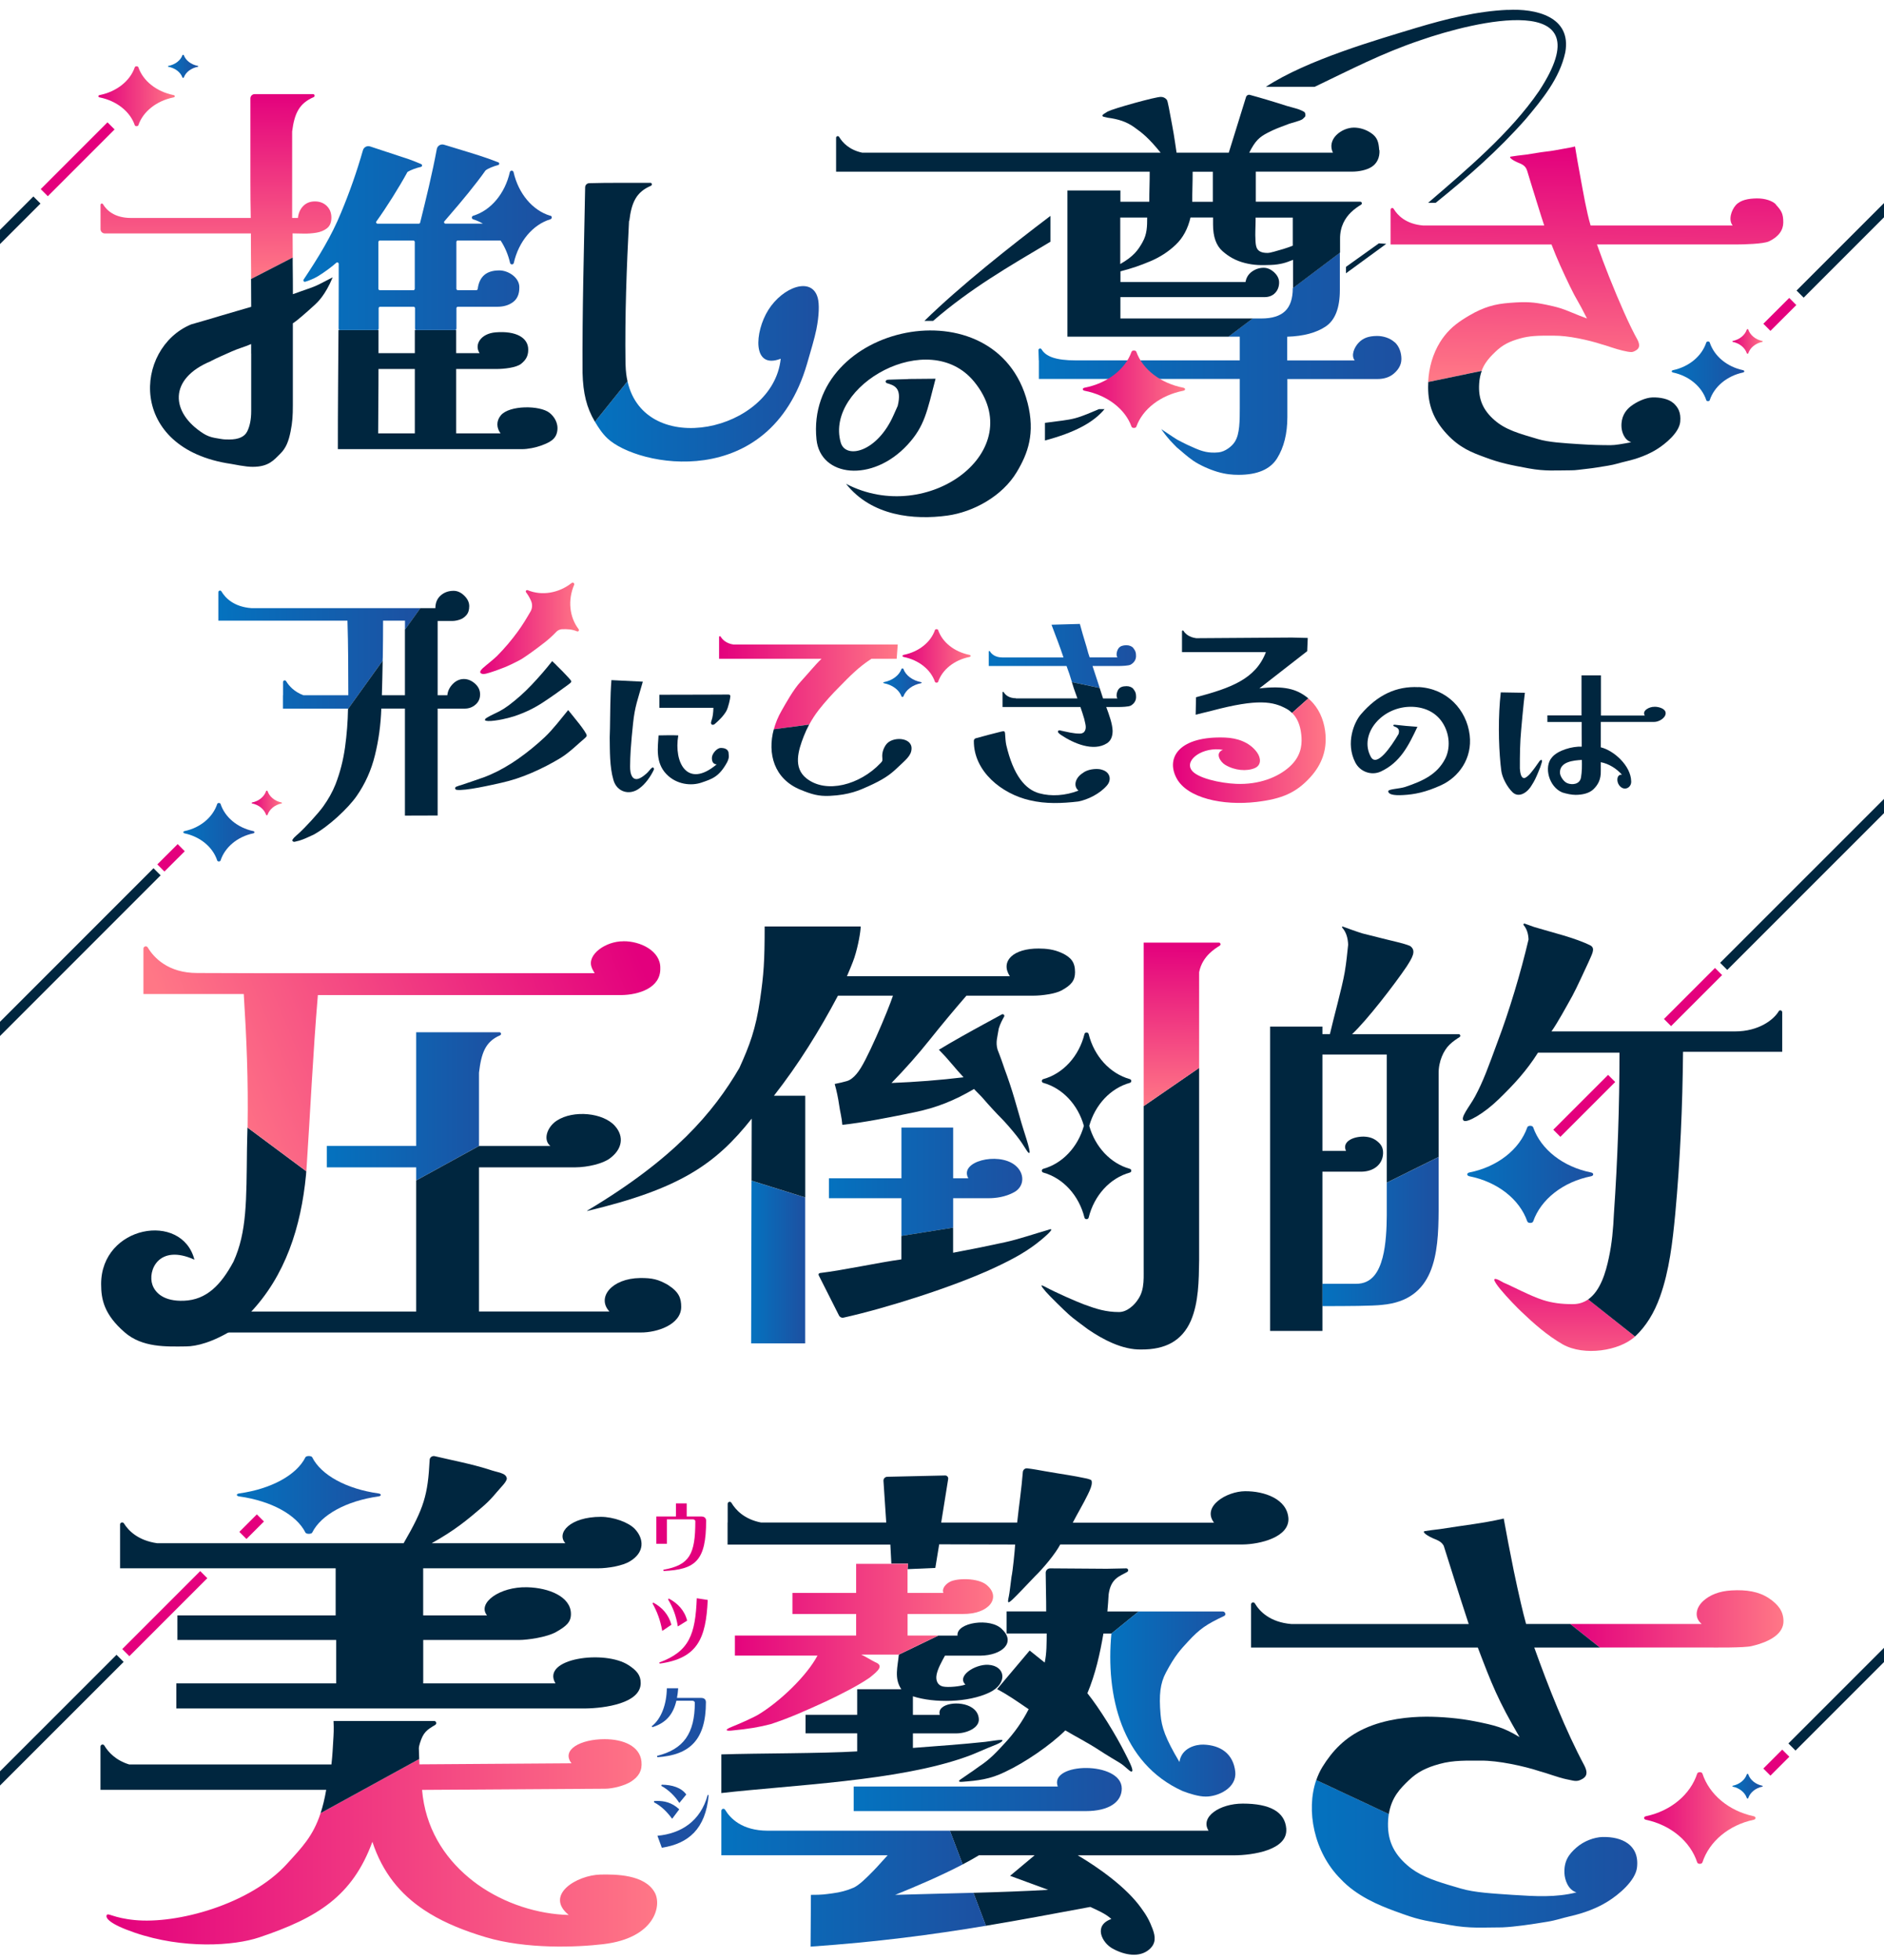 <?xml version="1.0" encoding="UTF-8"?><svg id="LAYOUT" xmlns="http://www.w3.org/2000/svg" xmlns:xlink="http://www.w3.org/1999/xlink" viewBox="0 0 375 390"><defs><style>.cls-1,.cls-2,.cls-3{fill:none;}.cls-4{clip-path:url(#clippath);}.cls-5{fill:#00263f;}.cls-6{fill:#e3007d;}.cls-7{fill:#1d50a2;}.cls-8{fill:url(#_名称未設定グラデーション_3716);}.cls-9{fill:url(#_名称未設定グラデーション_4335);}.cls-2{stroke:#00263f;}.cls-2,.cls-3{stroke-miterlimit:10;stroke-width:2px;}.cls-3{stroke:#e4007d;}.cls-10{fill:url(#_名称未設定グラデーション_4335-15);}.cls-11{fill:url(#_名称未設定グラデーション_4335-14);}.cls-12{fill:url(#_名称未設定グラデーション_4335-11);}.cls-13{fill:url(#_名称未設定グラデーション_4335-10);}.cls-14{fill:url(#_名称未設定グラデーション_4335-19);}.cls-15{fill:url(#_名称未設定グラデーション_4335-18);}.cls-16{fill:url(#_名称未設定グラデーション_4335-17);}.cls-17{fill:url(#_名称未設定グラデーション_4335-16);}.cls-18{fill:url(#_名称未設定グラデーション_4335-13);}.cls-19{fill:url(#_名称未設定グラデーション_4335-12);}.cls-20{fill:url(#_名称未設定グラデーション_4335-20);}.cls-21{fill:url(#_名称未設定グラデーション_3716-11);}.cls-22{fill:url(#_名称未設定グラデーション_3716-16);}.cls-23{fill:url(#_名称未設定グラデーション_3716-17);}.cls-24{fill:url(#_名称未設定グラデーション_3716-14);}.cls-25{fill:url(#_名称未設定グラデーション_3716-13);}.cls-26{fill:url(#_名称未設定グラデーション_3716-12);}.cls-27{fill:url(#_名称未設定グラデーション_3716-10);}.cls-28{fill:url(#_名称未設定グラデーション_3716-15);}.cls-29{fill:url(#_名称未設定グラデーション_4335-2);}.cls-30{fill:url(#_名称未設定グラデーション_4335-4);}.cls-31{fill:url(#_名称未設定グラデーション_4335-3);}.cls-32{fill:url(#_名称未設定グラデーション_4335-6);}.cls-33{fill:url(#_名称未設定グラデーション_4335-5);}.cls-34{fill:url(#_名称未設定グラデーション_4335-8);}.cls-35{fill:url(#_名称未設定グラデーション_4335-9);}.cls-36{fill:url(#_名称未設定グラデーション_4335-7);}.cls-37{fill:url(#_名称未設定グラデーション_3716-9);}.cls-38{fill:url(#_名称未設定グラデーション_3716-8);}.cls-39{fill:url(#_名称未設定グラデーション_3716-3);}.cls-40{fill:url(#_名称未設定グラデーション_3716-5);}.cls-41{fill:url(#_名称未設定グラデーション_3716-4);}.cls-42{fill:url(#_名称未設定グラデーション_3716-6);}.cls-43{fill:url(#_名称未設定グラデーション_3716-7);}.cls-44{fill:url(#_名称未設定グラデーション_3716-2);}</style><clipPath id="clippath"><rect class="cls-1" width="375" height="390"/></clipPath><linearGradient id="_名称未設定グラデーション_4335" x1="332.74" y1="73.89" x2="347.18" y2="73.89" gradientUnits="userSpaceOnUse"><stop offset="0" stop-color="#0472bf"/><stop offset="1" stop-color="#1d50a1"/></linearGradient><linearGradient id="_名称未設定グラデーション_4335-2" x1="36.49" y1="165.59" x2="50.65" y2="165.59" xlink:href="#_名称未設定グラデーション_4335"/><linearGradient id="_名称未設定グラデーション_3716" x1="19.57" y1="19.15" x2="34.8" y2="19.15" gradientUnits="userSpaceOnUse"><stop offset="0" stop-color="#e3007d"/><stop offset="1" stop-color="#ff7786"/></linearGradient><linearGradient id="_名称未設定グラデーション_3716-2" x1="344.82" y1="67.93" x2="350.86" y2="67.93" xlink:href="#_名称未設定グラデーション_3716"/><linearGradient id="_名称未設定グラデーション_3716-3" x1="50.09" y1="159.77" x2="56.14" y2="159.77" xlink:href="#_名称未設定グラデーション_3716"/><linearGradient id="_名称未設定グラデーション_4335-3" x1="33.42" y1="13.2" x2="39.47" y2="13.2" xlink:href="#_名称未設定グラデーション_4335"/><linearGradient id="_名称未設定グラデーション_4335-4" x1="292.05" y1="233.67" x2="317.12" y2="233.67" xlink:href="#_名称未設定グラデーション_4335"/><linearGradient id="_名称未設定グラデーション_3716-4" x1="327.25" y1="361.75" x2="349.44" y2="361.75" xlink:href="#_名称未設定グラデーション_3716"/><linearGradient id="_名称未設定グラデーション_4335-5" x1="344.82" y1="355.41" x2="350.86" y2="355.41" xlink:href="#_名称未設定グラデーション_4335"/><linearGradient id="_名称未設定グラデーション_4335-6" x1="47.14" y1="297.46" x2="75.8" y2="297.46" xlink:href="#_名称未設定グラデーション_4335"/><linearGradient id="_名称未設定グラデーション_4335-7" x1="169.92" y1="356.09" x2="223.29" y2="356.09" xlink:href="#_名称未設定グラデーション_4335"/><linearGradient id="_名称未設定グラデーション_3716-5" x1="311.44" y1="249.32" x2="311.44" y2="276.01" xlink:href="#_名称未設定グラデーション_3716"/><linearGradient id="_名称未設定グラデーション_4335-8" x1="221" y1="339.06" x2="245.9" y2="339.06" xlink:href="#_名称未設定グラデーション_4335"/><linearGradient id="_名称未設定グラデーション_4335-9" x1="263.22" y1="245.05" x2="286.35" y2="245.05" xlink:href="#_名称未設定グラデーション_4335"/><linearGradient id="_名称未設定グラデーション_3716-6" x1="235.29" y1="187.75" x2="235.12" y2="219.8" xlink:href="#_名称未設定グラデーション_3716"/><linearGradient id="_名称未設定グラデーション_4335-10" x1="149.51" y1="251.12" x2="160.27" y2="251.12" xlink:href="#_名称未設定グラデーション_4335"/><linearGradient id="_名称未設定グラデーション_4335-11" x1="165.01" y1="235.14" x2="203.48" y2="235.14" xlink:href="#_名称未設定グラデーション_4335"/><linearGradient id="_名称未設定グラデーション_4335-12" x1="65.05" y1="220.14" x2="99.73" y2="220.14" xlink:href="#_名称未設定グラデーション_4335"/><linearGradient id="_名称未設定グラデーション_3716-7" x1="122.19" y1="178.6" x2="38.18" y2="213.5" xlink:href="#_名称未設定グラデーション_3716"/><linearGradient id="_名称未設定グラデーション_4335-13" x1="143.57" y1="373.62" x2="196.24" y2="373.62" xlink:href="#_名称未設定グラデーション_4335"/><linearGradient id="_名称未設定グラデーション_3716-8" x1="21.19" y1="366.7" x2="130.8" y2="366.7" xlink:href="#_名称未設定グラデーション_3716"/><linearGradient id="_名称未設定グラデーション_3716-9" x1="43.1" y1="18.32" x2="42.91" y2="55.08" xlink:href="#_名称未設定グラデーション_3716"/><linearGradient id="_名称未設定グラデーション_4335-14" x1="60.37" y1="47.21" x2="109.78" y2="47.21" xlink:href="#_名称未設定グラデーション_4335"/><linearGradient id="_名称未設定グラデーション_4335-15" x1="118.42" y1="74.39" x2="162.97" y2="74.39" xlink:href="#_名称未設定グラデーション_4335"/><linearGradient id="_名称未設定グラデーション_4335-16" x1="206.69" y1="72.38" x2="278.91" y2="72.38" xlink:href="#_名称未設定グラデーション_4335"/><linearGradient id="_名称未設定グラデーション_3716-10" x1="215.52" y1="77.45" x2="235.88" y2="77.45" xlink:href="#_名称未設定グラデーション_3716"/><linearGradient id="_名称未設定グラデーション_4335-17" x1="261.12" y1="368.87" x2="325.91" y2="368.87" xlink:href="#_名称未設定グラデーション_4335"/><linearGradient id="_名称未設定グラデーション_3716-11" x1="312.54" y1="322.13" x2="355" y2="322.13" xlink:href="#_名称未設定グラデーション_3716"/><linearGradient id="_名称未設定グラデーション_3716-12" x1="144.66" y1="327.77" x2="197.68" y2="327.77" xlink:href="#_名称未設定グラデーション_3716"/><linearGradient id="_名称未設定グラデーション_3716-13" x1="316.16" y1="29.5" x2="315.3" y2="75.56" xlink:href="#_名称未設定グラデーション_3716"/><linearGradient id="_名称未設定グラデーション_3716-14" x1="179.63" y1="130.51" x2="193.2" y2="130.51" xlink:href="#_名称未設定グラデーション_3716"/><linearGradient id="_名称未設定グラデーション_4335-18" x1="175.81" y1="135.84" x2="183.45" y2="135.84" xlink:href="#_名称未設定グラデーション_4335"/><linearGradient id="_名称未設定グラデーション_3716-15" x1="95.62" y1="125.04" x2="115.26" y2="125.04" xlink:href="#_名称未設定グラデーション_3716"/><linearGradient id="_名称未設定グラデーション_4335-19" x1="43.46" y1="129.29" x2="83.68" y2="129.29" xlink:href="#_名称未設定グラデーション_4335"/><linearGradient id="_名称未設定グラデーション_3716-16" x1="143.13" y1="135.84" x2="178.7" y2="135.84" xlink:href="#_名称未設定グラデーション_3716"/><linearGradient id="_名称未設定グラデーション_4335-20" x1="196.81" y1="130.53" x2="226.12" y2="130.53" xlink:href="#_名称未設定グラデーション_4335"/><linearGradient id="_名称未設定グラデーション_3716-17" x1="233.47" y1="149.37" x2="263.88" y2="149.37" xlink:href="#_名称未設定グラデーション_3716"/></defs><g class="cls-4"><path class="cls-9" d="M332.99,74.12c3.21,.68,5.75,2.8,6.64,5.52,.08,.25,.59,.25,.68,0,.89-2.72,3.43-4.84,6.64-5.52,.32-.07,.32-.39,0-.46-3.21-.68-5.75-2.8-6.64-5.52-.08-.25-.59-.25-.68,0-.89,2.72-3.43,4.84-6.64,5.52-.32,.07-.32,.39,0,.46Z"/><path class="cls-29" d="M36.73,165.82c3.15,.67,5.64,2.75,6.51,5.41,.08,.24,.58,.24,.66,0,.87-2.66,3.36-4.75,6.51-5.41,.32-.07,.32-.38,0-.45-3.15-.67-5.64-2.75-6.51-5.41-.08-.24-.58-.24-.66,0-.87,2.66-3.36,4.75-6.51,5.41-.32,.07-.32,.38,0,.45Z"/><path class="cls-8" d="M19.83,19.38c3.38,.68,6.07,2.81,7,5.54,.08,.25,.63,.25,.71,0,.93-2.73,3.62-4.86,7-5.54,.34-.07,.34-.39,0-.46-3.38-.68-6.07-2.81-7-5.54-.08-.25-.63-.25-.71,0-.93,2.73-3.62,4.86-7,5.54-.34,.07-.34,.39,0,.46Z"/><path class="cls-44" d="M344.92,68.03c1.34,.28,2.41,1.16,2.78,2.28,.03,.1,.25,.1,.28,0,.37-1.12,1.44-2,2.78-2.28,.14-.03,.14-.16,0-.19-1.34-.28-2.41-1.16-2.78-2.28-.03-.1-.25-.1-.28,0-.37,1.12-1.44,2-2.78,2.28-.14,.03-.14,.16,0,.19Z"/><path class="cls-39" d="M50.19,159.87c1.34,.28,2.41,1.16,2.78,2.28,.03,.1,.25,.1,.28,0,.37-1.12,1.44-2,2.78-2.28,.14-.03,.14-.16,0-.19-1.34-.28-2.41-1.16-2.78-2.28-.03-.1-.25-.1-.28,0-.37,1.12-1.44,2-2.78,2.28-.14,.03-.14,.16,0,.19Z"/><path class="cls-31" d="M33.53,13.29c1.34,.26,2.41,1.08,2.78,2.13,.03,.1,.25,.1,.28,0,.37-1.05,1.44-1.87,2.78-2.13,.14-.03,.14-.15,0-.18-1.34-.26-2.41-1.08-2.78-2.13-.03-.1-.25-.1-.28,0-.37,1.05-1.44,1.87-2.78,2.13-.14,.03-.14,.15,0,.18Z"/><path class="cls-30" d="M292.47,234.05c5.57,1.11,9.99,4.56,11.53,8.99,.14,.4,1.03,.4,1.17,0,1.54-4.42,5.96-7.88,11.53-8.99,.56-.11,.56-.64,0-.75-5.57-1.11-9.99-4.56-11.53-8.99-.14-.4-1.03-.4-1.17,0-1.54,4.42-5.96,7.88-11.53,8.99-.56,.11-.56,.64,0,.75Z"/><path class="cls-5" d="M224.88,232.57c-3.83-1.07-6.89-4.34-8.07-8.55,1.18-4.21,4.24-7.48,8.07-8.55,.4-.11,.4-.64,0-.75-3.96-1.11-7.1-4.56-8.19-8.97-.1-.4-.73-.4-.83,0-1.09,4.42-4.23,7.87-8.19,8.97-.4,.11-.4,.64,0,.75,3.83,1.07,6.89,4.34,8.07,8.55-1.18,4.21-4.24,7.48-8.07,8.55-.4,.11-.4,.64,0,.75,3.96,1.11,7.1,4.56,8.19,8.97,.1,.4,.73,.4,.83,0,1.09-4.42,4.23-7.87,8.19-8.97,.4-.11,.4-.64,0-.75Z"/><path class="cls-5" d="M204.52,80.11c-6.12-23.83-44.36-15.64-42,7.34,.77,7.47,11.1,8.66,18.13,1.04,3.4-3.69,3.87-6.6,5.57-13.13l-5.42,.05s0,.01,0,.02l-3.95,.12c-.77,.02-.62,.6-.33,.69,1.41,.44,3.07,.83,2.16,4.53-.26,.58-.52,1.17-.8,1.79-3.28,7.48-9.58,8.88-10.54,5.48-3.2-11.27,17.55-23.11,26.56-12.09,11.16,13.64-9.13,28.85-25.5,20.32,5.11,6.46,13.57,7.23,20.18,6.32,5.13-.71,10.9-3.82,13.8-8.66,2.2-3.67,3.72-7.68,2.14-13.84Z"/><g><path class="cls-6" d="M130.63,307.19v-5.44h3.91v-2.6h2.15v2.6h2.9c.78,0,.96,.5,.96,.84,0,7.93-2.06,9.72-8.47,10.01l-.04-.25c5.22-.93,6.36-3.07,6.36-9.66,0-.16-.17-.37-.46-.37h-5.2v4.86h-2.1Z"/><path class="cls-6" d="M130.04,318.89c1.78,.95,3.05,2.39,3.6,4.4l-1.82,1.23c-.42-2.29-1.06-3.88-1.94-5.47l.15-.16Zm10.83-.53c-.35,7.67-2.01,11.61-9.55,12.66l-.1-.21c5.96-2.2,7.19-5.54,7.47-12.79l2.18,.34Zm-7.74-.28c1.78,.95,3.15,2.39,3.64,4.4l-1.85,1.15c-.37-2.29-1.03-3.84-1.95-5.39l.15-.16Z"/><path class="cls-7" d="M134.99,335.93c-.05,.68-.13,1.33-.24,1.92h4.79c.81,0,.97,.5,.97,.84,0,7.52-3.22,10.53-9.66,10.96l-.06-.27c5.27-1.31,7.51-4.45,7.51-10.59,0-.16-.18-.38-.49-.38h-3.18c-.63,2.67-2.01,4.4-4.77,5.26l-.14-.18c1.92-1.48,2.97-4.4,3.01-7.56h2.26Z"/><path class="cls-7" d="M130.23,358.36c.22,0,.44-.01,.65-.01,1.22,0,2.83,.25,4.32,1.67l-1.41,1.88c-.96-1.29-2.06-2.48-3.63-3.29l.06-.24Zm10.64-1.23l.18,.1c-.6,6.69-4.03,9.63-9.32,10.43l-.87-2.38c4.64-.43,8.58-2.84,10.01-8.15Zm-9.18-2.01c2.06,0,3.95,.59,4.91,1.95l-1.38,1.68c-.92-1.43-2.18-2.63-3.61-3.41l.09-.22Z"/></g><path class="cls-5" d="M218.74,81.41c-1.58,.65-3.11,1.37-4.75,1.81-1.54,.41-3.16,.53-6,.92,0,0,0,3.51,0,3.51,5.93-1.58,9.67-3.59,11.86-6.24h-1.1Z"/><polygon class="cls-5" points="274.46 48.42 267.91 53.1 267.91 54.38 275.93 48.52 274.46 48.42"/><path class="cls-5" d="M300.09,1.96c-6.21,.27-12.28,1.82-18.19,3.58-7.85,2.39-21.68,6.34-29.94,11.74h9.71c7.28-3.48,13.39-6.69,21.02-9.26,10.71-3.74,36.98-10.18,23.65,10.09-5.71,8.35-14.42,15.65-22.08,22.25h1.5c6.34-5.1,12.48-10.48,17.9-16.63,3.31-3.94,6.79-8.14,7.9-13.31,1.29-7.15-5.94-8.76-11.48-8.44Z"/><path class="cls-5" d="M184,63.85h1.73c7.42-6.43,15.01-10.79,23.35-15.75v-5.14c-7.91,5.99-17.99,13.95-25.08,20.89Z"/><line class="cls-2" x1="358.3" y1="58.52" x2="406.07" y2="10.76"/><line class="cls-2" x1="343.09" y1="192.29" x2="380.07" y2="155.32"/><line class="cls-3" x1="331.91" y1="203.47" x2="342.07" y2="193.31"/><line class="cls-3" x1="309.88" y1="225.5" x2="320.79" y2="214.59"/><line class="cls-3" x1="351.69" y1="65.13" x2="356.84" y2="59.99"/><path class="cls-41" d="M327.62,362.1c4.93,1.04,8.84,4.31,10.2,8.48,.12,.38,.91,.38,1.04,0,1.36-4.18,5.27-7.44,10.2-8.48,.5-.11,.5-.6,0-.71-4.93-1.04-8.84-4.31-10.2-8.48-.12-.38-.91-.38-1.04,0-1.36,4.18-5.27,7.44-10.2,8.48-.5,.11-.5,.6,0,.71Z"/><path class="cls-33" d="M344.92,355.51c1.34,.28,2.41,1.16,2.78,2.28,.03,.1,.25,.1,.28,0,.37-1.12,1.44-2,2.78-2.28,.14-.03,.14-.16,0-.19-1.34-.28-2.41-1.16-2.78-2.28-.03-.1-.25-.1-.28,0-.37,1.12-1.44,2-2.78,2.28-.14,.03-.14,.16,0,.19Z"/><line class="cls-2" x1="356.68" y1="347.62" x2="406.07" y2="298.24"/><line class="cls-3" x1="351.69" y1="352.61" x2="355.45" y2="348.85"/><line class="cls-2" x1="-9.5" y1="56.65" x2="7.35" y2="39.8"/><line class="cls-3" x1="48.35" y1="305.52" x2="51.83" y2="302.04"/><line class="cls-3" x1="25.04" y1="328.84" x2="40.56" y2="313.32"/><line class="cls-2" x1="-7.07" y1="360.94" x2="23.9" y2="329.98"/><line class="cls-3" x1="8.81" y1="38.34" x2="22.1" y2="25.05"/><line class="cls-2" x1="-8.7" y1="213.43" x2="31.26" y2="173.47"/><line class="cls-3" x1="32.02" y1="172.71" x2="36.07" y2="168.67"/><path class="cls-32" d="M47.62,297.76c6.37,.89,11.42,3.66,13.18,7.2,.16,.32,1.18,.32,1.34,0,1.76-3.54,6.81-6.31,13.18-7.2,.64-.09,.64-.51,0-.6-6.37-.89-11.42-3.66-13.18-7.2-.16-.32-1.18-.32-1.34,0-1.76,3.54-6.81,6.31-13.18,7.2-.64,.09-.64,.51,0,.6Z"/><path class="cls-36" d="M210.54,355.48h-40.62v4.89s46.21,0,46.21,0c4.64,0,7.15-1.83,7.15-4.49,0-5.5-14.53-5.26-12.74-.4Z"/><path class="cls-40" d="M312.95,259.5c-2.09,0-4.05-.24-5.85-.83-2.59-.84-5.96-2.67-7.86-3.47-5.19-3.09,2.35,4.66,3.52,5.74,2.56,2.45,5.21,4.79,8.29,6.56,4.25,2.39,11.31,1.3,14.4-1.57l-9.33-7.37c-.87,.6-1.9,.96-3.16,.94Z"/><path class="cls-5" d="M354.04,201.23c-.98,1.64-3.92,4-8.7,4h-36.53c1.21-1.7,2.89-4.79,4.15-7.05,.86-1.57,2.6-5.41,3.21-6.7,.66-1.57,1.43-2.71,.46-3.32-3-1.54-7.88-2.67-11.25-3.7-.7-.24-1.39-.49-1.9-.68-.17-.06-.33,.14-.21,.29,.63,.77,.93,1.7,.98,2.86-1.54,6.58-3.9,14.42-6.15,20.33-1.84,5.01-2.84,7.84-4.51,10.94-1.04,1.93-3.08,4.29-2.21,4.81,.7,.41,3.96-1.41,6.88-4.24,3.08-2.98,5.59-5.7,7.87-9.31h16.22c0,10.69-.37,21.38-1.11,32.07-.13,2.92-.39,5.91-1.01,8.75-.59,2.81-1.65,6.56-4.12,8.28l9.33,7.37s.06-.05,.09-.07c2.09-1.97,3.72-4.58,4.88-7.83,1.88-5.25,2.51-10.98,3.04-16.5,.99-10.72,1.45-21.47,1.55-32.24h19.74v-7.87c0-.39-.51-.53-.7-.2Z"/><path class="cls-5" d="M220.42,320.65c.06-.6,.11-1.22,.15-1.83v.03s0-.04,0-.07c.04-.51,.07-1.02,.1-1.53,.44-3.27,2.27-3.62,3.7-4.47,.33-.2,.19-.71-.2-.71l-3.88,.08h0s-11.26-.08-11.26-.08c-.49,0-.89,.4-.89,.88,.01,2.6,.11,5.05,.1,7.69h-7.89v4.39h7.99c-.02,1.86,.01,3.96-.4,5.79l-2.99-2.4-6.49,7.69c2.3,1.2,4.14,2.54,6.29,3.99-1.26,2.46-2.83,4.69-4.69,6.69-1.86,2-2.97,3.26-5.3,4.79-.62,.42-.79,.61-1.69,1.19-.3,.19-1.37,.97-1.65,1.14-.8,.5-.67,.69,.14,.63,3.1-.23,5.51-.51,8.46-1.95,4.05-1.89,9.11-5.39,12.03-8.28,1.74,1.06,4.48,2.45,6.77,3.96,1.26,.83,3.36,2.09,3.88,2.39,1.51,.89,2.34,2.15,2.64,1.78,.3-.36-.77-2.32-1.41-3.6-1.77-3.53-5.03-8.86-7.49-11.92,1.6-3.81,2.5-7.85,3.19-11.88h1.6l5.41-4.39h-6.21Z"/><path class="cls-34" d="M245.88,352.59c-.38-3.65-2.95-5.34-6.35-5.45-1.46-.04-4.36,.62-4.77,3.46-2.79-4.69-3.55-6.9-3.76-9.47-.33-3.9-.08-6.17,1.08-8.34,1.83-3.44,2.88-4.51,4.42-6.19,2.35-2.55,3.73-3.44,7.17-5.06,.44-.21,.2-.89-.29-.89h-16.75l-5.41,4.39c-1.16,12.24,1.95,25.82,14.17,31.34,1.24,.49,3.26,1.12,4.59,1.1,2.5,.03,6.22-1.74,5.89-4.89Z"/><path class="cls-35" d="M276.03,241.81c-.01,2.42-.15,5.87-.83,8.43-.75,2.83-2.13,5.25-5.34,5.21h-6.64v4.44c4.94,0,10.03-.02,11.89-.25,10.52-.94,11.19-10.22,11.24-18.66v-10.76l-10.32,5.1c0,3.81,0,6.5,0,6.5Z"/><path class="cls-5" d="M290.33,205.78h-5.06s0,0,0,0h-16.15c2.95-2.75,8.49-9.94,10.86-13.45,1.09-1.72,2.03-3.16,.69-4.1-1.23-.54-3.8-1.05-5.58-1.52-1.17-.28-2.57-.64-3.87-.97-1.11-.33-3.02-1.03-3.94-1.37-.12-.05-.22,.1-.13,.2,.77,.86,1.14,2.01,1.19,3.41-.19,1.78-.34,3.46-.68,5.47-.52,3.04-2.27,9.31-2.95,12.32h-1.49v-1.5h-10.41v60.56h10.41v-31.69h7.83c2.46-.06,4.12-1.49,4.24-3.53,.06-1.04-.26-1.77-1.03-2.42-.77-.65-1.57-.99-2.84-1.03-2.37,0-4.31,1.16-3.5,2.84h-4.7v-19.17h12.81s0,16.13,0,25.48l10.32-5.1v-16.57c-.03-2.5,1.02-4.65,2.16-5.76,.72-.7,1.47-1.18,2-1.51,.28-.17,.15-.6-.18-.6Z"/><path class="cls-5" d="M227.64,251.63c-.05,2.27,.3,4.86-1.1,6.89-.69,1.1-2.17,2.55-3.81,2.55-2.58,0-4.51-.61-6.92-1.5-1.54-.57-5.44-2.28-7.55-3.4-1.27-.68-1.26-.52-.08,.87,.58,.69,3.68,3.74,4.47,4.43,1.1,1.02,2.89,2.25,3.88,3.02,2.98,2.04,6.87,4.12,10.64,4.03,4.76,.03,8.09-1.69,9.86-5.71,1.56-3.64,1.59-8.01,1.65-12.03,0,0,0-20.61,0-38.29l-11.04,7.6v31.54Z"/><path class="cls-42" d="M242.6,187.56h-3.92s-11.04,0-11.04,0v32.53l11.04-7.6v-19.04c.33-1.66,1.16-2.86,2.05-3.73,.73-.72,1.5-1.21,2.05-1.55,.29-.18,.16-.62-.18-.61Z"/><polygon class="cls-13" points="149.51 267.3 160.27 267.3 160.27 238.28 149.58 234.93 149.51 267.3"/><path class="cls-5" d="M211.41,189.66c-1.67-.8-3.28-.91-4.67-.92-2.49-.02-4.44,.62-5.44,1.57-1.15,1.09-1.25,2.46-.3,3.94h-32.42c.38-.88,1.18-2.77,1.48-3.7,.77-2.35,1.24-5.18,1.26-6.2h-19.12c0,7.03-.18,9.48-.92,14.59-.85,5.83-2.07,9.06-4.11,13.56-5.2,8.9-12.98,18.07-30.3,28.4-.03,.02-.01,.07,.02,.06,18.38-4.38,25.52-9.27,32.73-18.37l-.03,12.33,10.69,3.35v-20.24h-6.23c2.45-3.14,4.73-6.38,6.84-9.72,2.11-3.33,4.07-6.73,5.9-10.19h10.95c-.25,.76-.68,1.87-1.27,3.35-.6,1.48-1.27,3.07-2.03,4.77-.75,1.7-1.48,3.22-2.17,4.58-.69,1.35-1.29,2.31-1.79,2.88-.63,.75-1.27,1.23-1.93,1.42-.66,.19-1.46,.38-2.41,.57,.38,1.32,.69,2.82,.88,4.15,.22,1.56,.52,2.44,.64,3.98,4.21-.44,9.64-1.53,14.23-2.47,4.59-.94,8.06-2.37,11.99-4.66,.19,.25,1.22,1.21,1.79,1.87,.57,.66,1.19,1.37,1.89,2.12,.69,.75,1.32,1.42,1.89,1.98,.57,.57,2.03,2.23,2.94,3.4,1.67,2.11,2.17,3.53,2.51,3.34,.35-.19-1.35-5.03-1.6-5.99-.28-1.03-.62-2.17-1.39-4.83-.48-1.66-1.28-4.08-1.97-5.91-.17-.46-.47-1.42-.63-1.82,0,0,0,0,0,0h0c-.22-.55-.54-1.51-.76-2.01-.41-1.51-.03-2.4,.25-4.2,.3-.98,.74-1.78,1.06-2.34,.17-.29-.16-.62-.46-.45l-3.58,1.95h0c-1.5,.82-3,1.64-4.5,2.49-1.51,.85-2.99,1.71-4.44,2.59,.88,.88,1.71,1.79,2.5,2.74,.79,.94,1.59,1.86,2.41,2.74-4.72,.57-9.5,.94-14.34,1.13,2.7-2.77,5.24-5.63,7.6-8.59,2.36-2.96,4.8-5.88,7.31-8.78h13.35c1.7,0,4.36-.38,5.54-1.02,1.98-1.07,2.73-1.98,2.73-3.65,0-1.99-.77-2.92-2.57-3.8Z"/><path class="cls-12" d="M189.72,238.42h7.08c1.26,0,3.29-.2,5.1-1.22,2.08-1.17,2.12-3.85,.05-5.42-3.39-2.58-11.09-.67-9.21,2.68h-3.02v-10.1h-10.29v10.1h-14.43v3.96h14.43v7.5l10.29-1.64v-5.86Z"/><path class="cls-5" d="M208.64,244.72c-2.4,.68-5.87,1.87-8.64,2.47-3.38,.74-6.89,1.45-10.29,2.08v-4.99l-10.29,1.64v4.67c-4.45,.61-11.55,2.16-16.22,2.72-.22,.03-.34,.26-.24,.45l4.03,7.98c.17,.34,.55,.53,.93,.44,8.59-1.91,21.75-6.1,29.76-9.8,4.28-1.98,7-3.54,9.56-5.67,2.09-1.74,2.54-2.43,1.39-1.99Z"/><path class="cls-5" d="M125.15,331.36c-4.7-3.15-17.55-1.41-14.59,3.6h-26.32v-8.64h19.16c1.46,0,5.4-.5,7.33-1.61,1.99-1.14,2.96-1.95,2.91-3.67-.08-3.31-4.32-5.1-8.7-5.21-5.51-.15-9.99,3.17-8,5.6h-12.71v-9.37h34.86c1.89,0,4.86-.49,6.29-1.39,2.95-1.75,2.85-4.45,.99-6.43-1.24-1.32-4.26-2.42-6.78-2.42-6.13,0-8.9,3.22-7.06,5.25h-26.6c4.71-2.64,7.1-4.67,9.97-7.12,2.01-1.72,2.53-2.59,4.13-4.35,.4-.45,.85-1.02,.85-1.43-.18-1.13-1.71-1.11-3.62-1.79-3.43-1.09-7.31-1.82-10.72-2.63-.5-.12-1,.23-1.02,.72-.36,7.05-1.12,9.59-5.18,16.6H31.28c-3.79-.54-5.7-2.48-6.61-3.94-.22-.35-.77-.2-.77,.21v8.72h42.91v9.37h-31.5v4.89h31.61v8.64h-31.82v4.99s35.05,0,59.16,0c12.64,0,22.27,0,22.27,0,3.85-.05,11-1.03,11-5.05,0-1.6-.81-2.49-2.37-3.54Z"/><path class="cls-19" d="M95.34,213.44c.46-3.86,1.24-6.16,4.19-7.43,.32-.14,.23-.61-.12-.61h-16.57v22.62h-17.79v4.26h17.79v2.6l12.5-6.86v-14.58Z"/><path class="cls-5" d="M132.99,255.69c-1.97-1.13-3.15-1.41-5.58-1.39-5.66,.07-8.7,3.88-6.11,6.66h-25.96v-28.68h19.12c2.64-.02,5.51-.76,6.87-1.74,2.54-1.84,2.95-4.38,1.08-6.49-2.33-2.65-8.27-3.23-11.58-1.07-1.91,1.24-2.82,3.8-1.28,5.05h-14.21s-12.5,6.86-12.5,6.86v26.08H43.57v4.17H127.5c3.35,.03,8.09-1.6,8.09-5.1,0-1.66-.39-2.93-2.6-4.34Z"/><path class="cls-5" d="M49.16,228.67c-.12,10.17,0,16.49-2.69,22.38-2.48,4.61-5.35,7.6-9.86,7.77-3.99,.16-5.69-1.56-6.26-3.13-1.02-2.82,1.22-8.27,8.35-5.04-2.48-9.63-18.58-6.81-18.57,4.86,0,3.03,.57,6.03,4.7,9.61,3.5,3.04,8.29,2.84,12.25,2.79,1.96-.02,5.24-.75,9.65-3.55,.81-.45,1.57-1.47,2.95-3.02,7.14-7.44,10.24-17.23,11.23-27.55,.02-.25,.03-.49,.05-.73l-11.7-8.7c-.02,1.4-.09,2.83-.1,4.3Z"/><path class="cls-43" d="M124.06,187.3c-3.49-.03-7.28,2.66-6.29,5.18,.11,.38,.4,.79,.59,1.17H52.13l-12.88-.04h0c-5.82,0-8.65-3.09-9.84-5.08-.24-.41-.86-.23-.86,.24v9.02h19.97c.56,8.9,.91,17.08,.76,26.57l11.7,8.7c.82-12.41,1.3-23.29,2.29-35.06h60.39c3.42-.04,7.88-1.39,7.77-5.35,.08-3.45-4-5.41-7.37-5.36Z"/><path class="cls-5" d="M256.03,363.91c-.25-3.4-3.27-5.03-8.66-5.03-4.63,0-8.54,2.67-6.81,5.39h-51.49l2.54,6.71c1.15-.6,2.24-1.21,3.25-1.82h11.08l-4.89,4.09c2.53,.93,5.06,1.86,7.59,2.79-4.61,.27-9.74,.45-14.89,.59l2.48,6.56c6.62-1.1,13.33-2.36,20.79-3.75,1.44,.68,3,1.31,4.19,2.4-3.65,1.29-1.85,4.71,.18,5.85,2.46,1.38,5.39,1.86,7.31,.25,1.47-1.24,1.27-2.63,.72-4.12-.61-1.65-1.26-2.79-2.32-4.22-2.95-4.1-8.42-7.97-12.58-10.43,0,0,31.09,0,31.09,0,3.67,0,10.72-1.03,10.41-5.24Z"/><path class="cls-18" d="M169.82,375.64c-1.2,.53-2.58,.9-4.14,1.1-1.56,.2-1.88,.3-4.27,.3l-.07,10.3c13.37-.94,24.01-2.34,34.9-4.15l-2.48-6.56c-5.37,.15-10.76,.26-15.58,.41,4.12-1.66,9.14-3.81,13.44-6.06l-2.54-6.71h-36.38c-5.01-.04-7.34-2.43-8.37-4.16-.21-.36-.75-.2-.75,.21v8.84h33.1c-1.6,1.73-1.84,2.08-2.96,3.22-1.27,1.29-2.7,2.73-3.89,3.27Z"/><path class="cls-38" d="M130.32,376.57c-1.98-3.61-7.83-3.63-10.78-3.57-4.72,.1-11.23,4.04-6.34,8.04-6.12-.15-12.77-2.23-18.18-6.1-.58-.42-1.15-.86-1.7-1.32-5.02-4.17-8.69-10.03-9.31-17.47l36.44-.23c1.58,0,3.98-.65,5.19-1.44,1.5-.99,2.22-2.16,2.04-3.96-.31-3.08-3.59-4.46-7.35-4.46-4.78,0-8.66,2.1-6.58,4.8l-30.27,.21c-.01-.38-.02-.73-.04-1.06l-19.63,10.77c-1.5,4.6-3.73,6.84-6.7,10.1-7.32,8.06-21.88,12.01-30.32,11.17-4.29-.42-5.31-1.53-5.56-.96-.25,.57,.6,1.77,5.58,3.47,9.68,3.31,19.76,2.63,24.79,.94,11.59-3.89,18.55-8.2,22.52-19.02,2.02,6.14,5.55,10.41,10.27,13.55,3.07,2.05,6.64,3.62,10.64,4.92,.54,.17,1.08,.35,1.64,.51,8.06,2.41,18.04,2.03,23.43,1.39,10.22-1.21,11.68-7.64,10.22-10.29Z"/><path class="cls-5" d="M86.43,342.44h-4.78s-15.26,0-15.26,0c.08,1.64,.03,2.52-.07,4.07-.1,1.55-.12,2.5-.35,4.58H25.71c-2.7-.83-4.17-2.47-4.94-3.76-.22-.37-.77-.21-.77,.22v8.59h44.93c-.31,1.79-.68,3.31-1.12,4.64l19.63-10.77c-.03-.82-.05-1.53-.07-2.15,0-.24,.13-.74,.2-.97,.68-2.22,1.38-2.67,3.06-3.67,.36-.22,.21-.78-.22-.78Z"/><path class="cls-37" d="M58.23,46.44c.57,0,1.3,.01,2.18,.04,.88,.02,1.74-.04,2.58-.18,.83-.14,1.54-.44,2.11-.89,.57-.45,.86-1.16,.86-2.11s-.31-1.73-.93-2.33c-.62-.6-1.41-.89-2.36-.89s-1.73,.31-2.33,.93c-.6,.62-.94,1.41-1.04,2.36h-1.15V26.16c.46-3.64,1.44-5.61,4.28-6.83,.31-.14,.22-.6-.12-.6h-11.62c-.47,0-.85,.38-.85,.85v16.53c0,2.41,.02,4.83,.07,7.26H26.07c-3.34,0-4.89-1.59-5.57-2.74-.14-.23-.49-.13-.49,.14v4.83c0,.47,.38,.85,.85,.85h29.08c0,2.43,.01,4.87,.04,7.3,0,.59,0,1.18,0,1.77l8.29-4.27c-.02-1.61-.03-3.21-.03-4.81Z"/><path class="cls-5" d="M62.13,57.18c-.84,.29-1.61,.56-2.33,.82-.72,.26-1.22,.44-1.5,.54,0-2-.01-4.02-.04-6.05,0-.42,0-.83,0-1.24l-8.29,4.27c.01,1.84,.03,3.68,.03,5.53-2,.57-4,1.16-5.98,1.75-1.98,.6-3.97,1.18-5.98,1.75-11.34,4.71-12.79,24.74,7.98,27.76l1.72,.31c1.06,.18,1.85,.27,2.57,.27,3.18,0,4.23-1.38,5.44-2.57,1.22-1.19,1.71-2.58,2.09-4.46,.38-1.88,.45-3.2,.45-5.2v-16.32c.38-.24,.98-.7,1.79-1.4,.81-.69,1.67-1.46,2.58-2.29,.51-.47,2.09-1.9,3.56-5.47-2.17,1.14-3.27,1.71-4.1,2Zm-12.13,13.17v11.45c0,1.62-.26,2.97-.79,4.04-.53,1.07-1.72,1.61-3.58,1.61-.76,0-1.06,0-1.85-.14-.19-.03-.86-.15-1.05-.18-.78-.14-1.54-.42-2.22-.85-6.55-4.14-7.06-10.91,1.48-14.42v-.02c1.33-.69,2.78-1.3,4.14-1.91,1.41-.63,2.45-.86,3.86-1.47v1.88Z"/><path class="cls-5" d="M109.39,82.15c-1.93-1.54-8.01-1.54-9.7,.49-.94,1.13-.88,2.49-.06,3.59h-8.83v-12.81h8.09c1.29,0,3.87-.23,4.85-1.04,.82-.67,1.4-1.42,1.4-2.76,.05-2.44-2.46-3.82-6.48-3.49-2.99,.24-4.32,2.47-3.2,4.14h-4.66v-4.62h-8.23v4.62h-7.23v-4.62h-7.97c-.04,7.92-.13,15.77-.12,23.72h36.71c1.1,0,2.66-.31,3.75-.71,1.81-.67,2.95-1.28,3.21-2.88,.26-1.6-.61-2.9-1.54-3.64Zm-26.82,4.08h-7.3c0-4.3,.08-8.51,.07-12.81h7.23v12.81Z"/><path class="cls-11" d="M109.51,42.93c-3.52-1.07-6.32-4.41-7.29-8.68-.09-.39-.65-.39-.74,0-.97,4.27-3.77,7.62-7.29,8.68-.36,.11-.36,.62,0,.72,.67,.2,1.32,.49,1.93,.85h-7.45c-.24,0-.38-.28-.22-.46,.29-.35,.66-.79,1.14-1.33,2.23-2.57,5.11-6.03,7.05-8.79,.51-.42,1.62-.84,2.52-1.08,.27-.07,.28-.45,.02-.54l-2-.75c-2.08-.74-5.79-1.83-8.09-2.54-.28-.08-.52-.15-.74-.22-.64-.18-1.29,.22-1.41,.88-.91,4.9-2.11,9.77-3.31,14.62-.03,.13-.15,.22-.28,.22h-8.2c-.24,0-.37-.27-.23-.45,2.02-2.81,4.51-6.77,6.19-9.85,.67-.4,1.75-.8,2.67-1,.28-.06,.31-.44,.05-.56-.71-.3-1.7-.71-2.65-1.04-.33-.11-.67-.23-.99-.32l-6.52-2.15c-.61-.2-1.26,.15-1.43,.76-1.22,4.27-2.67,8.39-4.33,12.36-1.88,4.65-4.6,9.06-7.48,13.38-.14,.22,.08,.5,.33,.42,.74-.22,1.72-.61,2.54-1.1,1.18-.72,2.63-1.78,3.64-2.67,.18-.17,.48-.04,.48,.21v4.11c0,2.93,0,5.85-.02,8.77,0,.16,.13,.29,.29,.29h7.39c.16,0,.29-.13,.29-.29v-4.05c0-.16,.13-.29,.29-.29h6.66c.16,0,.29,.13,.29,.29v4.05c0,.16,.13,.29,.29,.29h7.66c.16,0,.29-.13,.29-.29v-4.05c0-.16,.13-.29,.29-.29h7.87c1.24,0,2.28-.31,3.11-.93,.83-.62,1.25-1.57,1.25-2.86,.09-2-2.22-3.47-4.01-3.44-2.54,0-3.96,1.23-4.27,3.68-.02,.14-.14,.25-.28,.25h-3.68c-.16,0-.29-.13-.29-.29v-9.31c0-.16,.13-.29,.29-.29h8.51c.86,1.3,1.51,2.81,1.89,4.47,.09,.39,.65,.39,.74,0,.97-4.27,3.77-7.62,7.29-8.69,.36-.11,.36-.62,0-.72Zm-26.95,14.53c0,.16-.13,.29-.29,.29h-6.66c-.16,0-.29-.13-.29-.29v-9.31c0-.16,.13-.29,.29-.29h6.66c.16,0,.29,.13,.29,.29v9.31Z"/><path class="cls-10" d="M162.77,59.29c-1.13-4.32-6.95-2.23-9.85,2.4-2.73,4.37-3.25,11.9,2.48,9.69-1.52,14.52-27.05,19.96-30.5,4.48l-6.48,8.06c.66,1.1,1.39,2.26,2.47,3.29,5.96,5.67,32.27,10.83,39.74-14.8,.66-2.25,1.55-5.27,1.86-6.84,.57-2.85,.6-5.1,.28-6.29Z"/><path class="cls-5" d="M129.43,36.38h-6.2c-1.97-.02-3.94,.03-5.94,.07-.45,.01-.82,.37-.82,.82-.23,12.21-.59,24.71-.52,36.94,.11,4.02,.8,6.93,2.47,9.71l6.48-8.06c-.22-.97-.35-2.03-.38-3.17,0-.13-.02-.35-.02-.48-.13-9.42,.22-18.91,.71-28.33l.04,.14c.45-3.78,1.41-5.81,4.31-7.05,.31-.14,.22-.6-.12-.6Z"/><path class="cls-17" d="M277.58,68.09c-.92-.84-2.3-1.25-3.51-1.24-1.64,.02-2.71,.39-3.61,1.31-.89,.92-1.61,2.55-.81,3.56h-13.44v-4.72c3.25-.1,5.81-.79,7.68-2.05,1.86-1.26,2.8-3.67,2.8-7.25v-7.42l-9.37,7.06c0,2.08-.52,3.61-1.53,4.57-1.02,.97-2.59,1.46-4.69,1.46h-1.78l-4.81,3.62h2.26v4.72h-32.61c-4.1,0-6.01-.8-6.85-2.21-.17-.29-.61-.16-.61,.17l.06,2.03h.02v3.7h39.99v5.83c0,.95,0,2.44-.12,3.65-.13,1.21-.34,2.2-.89,3.06-.55,.87-1.89,1.93-3.2,2.07-2,.2-3.26-.21-4.61-.78-1.16-.5-1.95-.85-3.67-1.77-.92-.56-2.72-1.82-3.14-2.07,1.44,2.06,2.25,2.75,3.1,3.64,1.03,.83,1.96,1.74,3.25,2.63,1.29,.89,3.29,1.77,4.78,2.21,1.7,.51,3.02,.61,4.28,.61,3.73,0,6.27-1.09,7.64-3.27,1.36-2.18,2.05-4.92,2.05-8.23v-7.56h17.88c1.31,0,2.37-.33,3.19-.98,.81-.66,1.63-1.64,1.63-3.01,0-1.21-.41-2.5-1.33-3.34Z"/><path class="cls-5" d="M274.52,29.87c-.1-1.65-.4-2.55-1.56-3.36-1.03-.72-2.26-1.12-3.47-1.12s-2.58,.56-3.52,1.51c-.94,.95-1.27,2.24-.66,3.48h-16.66c1.2-2.38,2.03-3.11,3.67-3.96,1.38-.72,2.44-1.1,3.66-1.55,.8-.35,1.29-.41,2.02-.66,.41-.14,1.07-.31,1.34-.57,.37-.37,.5-.38,.5-.75s-.13-.6-.39-.71c-.47-.26-1.01-.47-1.61-.63-.6-.16-1.17-.31-1.69-.47-1.31-.42-2.63-.83-3.94-1.22-1.12-.34-2.27-.66-3.43-.98-.32-.09-.66,.1-.76,.42l-3.44,11.08h-10.39c-.05-.31-.16-1.01-.31-2.09-.16-1.08-.35-2.24-.59-3.5-.24-1.26-.45-2.37-.63-3.35-.18-.97-.33-1.51-.43-1.61-.31-.37-.71-.55-1.18-.55-.26,0-.89,.12-1.89,.35-1,.24-2.11,.53-3.35,.87-1.23,.34-2.35,.67-3.35,.98-1,.31-1.65,.55-1.97,.71-.11,.05-.23,.14-.39,.24-.22,.12-.5,.3-.62,.45-.11,.12-.02,.29,.15,.34,.13,.04,.57,.14,.86,.2,2.15,.29,3.72,.79,5.27,1.89,1.68,1.19,2.89,2.16,5.26,5.07h-59.4c-2.58-.55-3.92-2.01-4.59-3.13-.17-.29-.61-.16-.61,.17v6.74h62.42c0,1-.01,2-.04,2.99-.03,1-.04,2-.04,2.99h-5.75v-2.24h-10.55v2.24h0v26.85h32.07l4.81-3.62h-26.33v-4.25h28.67c.89,0,1.6-.28,2.13-.83,.52-.55,.79-1.25,.79-2.09,0-.73-.33-1.4-.98-2.01-.66-.6-1.35-.91-2.09-.91-.84,0-1.61,.25-2.32,.75-.71,.5-1.14,1.19-1.3,2.09h-24.89v-2.13c2.05-.52,4.03-1.19,5.95-2.01,1.92-.81,3.6-1.9,5.04-3.27,1.44-1.36,2.43-3.18,2.95-5.43h4.49v1.42c0,2.42,.63,4.17,1.89,5.28,1.26,1.1,2.6,1.88,4.44,2.35,1.83,.46,3.16,.46,5.15,.39,.97-.03,1.77-.17,2.36-.31,.84-.21,1.12-.34,2.08-.71v5.6s-.01,.02-.01,.03l9.37-7.06v-2.7c-.03-2.52,1.03-4.2,2.17-5.32,.72-.7,1.47-1.19,2.01-1.52,.29-.17,.15-.61-.18-.6h-4s-16.77,0-16.77,0v-5.98h19.14c1.36,0,2.95-.3,3.97-.98,1.02-.68,1.59-1.84,1.5-3.31Zm-47.11,18.33c-.89,1.58-1.75,2.8-4.43,4.34v-9.25h5.36c0,1.77-.03,3.33-.93,4.9Zm14-8.05h-4.1c0-1,.01-1.99,.04-2.99,.03-1,.04-1.99,.04-2.99h4.02v5.98Zm15.91,3.15v5.59c-.75,.28-1.25,.47-1.86,.65-1.48,.42-2.59,.79-3.17,.79-2.21,0-2.32-1.2-2.39-2.39-.1-1.64,.02-2.7,.02-4.01v-.63h7.4Z"/><path class="cls-27" d="M215.87,77.75c4.52,.88,8.11,3.64,9.36,7.16,.11,.32,.84,.32,.95,0,1.25-3.52,4.84-6.28,9.36-7.16,.46-.09,.46-.51,0-.6-4.52-.88-8.11-3.64-9.36-7.16-.11-.32-.84-.32-.95,0-1.25,3.52-4.84,6.28-9.36,7.16-.46,.09-.46,.51,0,.6Z"/><path class="cls-16" d="M319.02,365.52c-1.76,.06-3.78,.82-5.27,2.13-1.47,1.29-2.5,2.68-2.35,5.18,.07,1.14,.66,3.19,2.39,3.72-4.13,1.03-8.07,.79-12.74,.49-3.87-.27-7.56-.45-10.28-1.26-.89-.26-1.74-.51-2.54-.75-3.32-1.01-5.92-1.96-8.15-3.91-2.72-2.38-4.03-5.04-3.78-9,.03-.41,.08-.8,.13-1.17l-14.44-6.76c-2.08,6.03-.47,14.35,4.84,19.67,3.19,3.43,7.67,5.26,10.77,6.4,.24,.09,1.52,.54,1.75,.63,3.36,1.22,5.05,1.4,9.17,2.14,4.16,.75,6.61,.48,10.51,.48,2.58-.12,5.66-.58,8.93-1.12,1.81-.29,2.98-.74,4.46-1.07,2.96-.67,5.51-1.66,7.62-2.98,2.12-1.31,5.52-4.12,5.8-6.79,.5-4.52-3.1-6.12-6.84-6.02Z"/><path class="cls-21" d="M352.08,318.01c-2-1.33-4.46-1.72-7.42-1.55-2.5,.14-4.33,.92-5.63,2.09-1.48,1.34-1.88,3.31-.32,4.59h-26.17l5.9,4.68h21.25c1.69,0,7.48,.08,8.96-.28,3.97-.94,6.34-2.59,6.34-4.95,0-1.95-1.02-3.32-2.92-4.59Z"/><path class="cls-5" d="M312.54,323.14h-8.78c-.34-1.24-.69-2.63-1.03-4.1-.48-2.05-.96-4.27-1.42-6.47-.79-3.85-1.5-7.64-2-10.41-4.22,.97-7.75,1.31-12.69,2.1-1.32,.15-2.2,.27-3.01,.4-.71,.12,.53,1.02,2.1,1.63,.89,.35,1.36,.74,1.66,1.3,.7,2.25,1.49,4.76,2.28,7.22,.3,.93,.59,1.85,.88,2.76,.05,.15,.1,.3,.14,.45,.6,1.87,1.18,3.63,1.67,5.13h-35.29c-4.26-.35-6.33-2.51-7.28-4.11-.21-.36-.75-.2-.75,.21v8.58h45.13c2.78,7.3,4,10.45,8.31,17.82-3.18-1.92-4.76-2.32-8.91-3.15-2.99-.6-6.8-.93-9.75-.91-3.25,.01-8.05,.45-12.22,2.36-3.87,1.77-6.36,4.4-8.37,7.65-.49,.8-.89,1.68-1.21,2.6l14.44,6.76c.54-3.38,2.32-5.12,3.92-6.67,1.79-1.72,3.53-2.57,6.13-3.29,2.88-.8,5.56-.66,8.28-.67,3.33-.05,8.59,1.08,11.72,2.12,1.36,.35,3.64,1.23,5.2,1.56,1.66,.3,2.09,.68,3.38-.1,1.01-.65,.79-1.57,.3-2.58-3.71-6.91-7.18-15.68-9.98-23.5h13.06l-5.9-4.68Z"/><path class="cls-5" d="M179.4,336.12h-8.78v5.09h-10.28v3.69h10.28v3.59c-7.21,.43-19.71,.36-27.04,.6v7.69c14.17-1.61,34.92-2.37,48.4-7.09,1.15-.4,1.63-.59,2.34-.9,1.1-.48,1.76-.75,2.2-.94,1.02-.44,3.02-1.1,3.02-1.56,0-.26-2.37,.18-3.41,.3-4.82,.52-9.61,.83-14.42,1.21v-2.89h8.58c2.18,0,4.64-1.11,4.54-2.84-.05-.93-.48-1.68-1.31-2.25-2.32-1.6-7.14-.88-6.46,1.4h-5.35v-3.69c4.27,1.38,11.02,1.26,15.22-.75,3.71-1.76,3.26-5.33-.23-5.52-2.65-.14-6.33,2.26-4.54,3.92-.93,.38-3.4,.63-4.47,.4-.93-.2-1.53-1.06-1.26-2.39,.24-1.19,1.03-2.59,1.66-3.75,0,0,7.09,0,7.09,0,4.25-.06,7.05-2.59,4.3-5.22-2.25-2.44-9.2-1.4-8.89,1.23h-3.82l-7.86,3.79c-.22,2.34-.98,4.75,.5,6.89Z"/><path class="cls-5" d="M256.45,302.1c-.27-3.83-4.77-5.41-8.63-5.38-3.65,.03-8.64,3.01-6.18,6.26h-28.11c.72-1.42,2.2-3.94,2.99-5.59,.53-1.06,.8-1.83,.8-2.3,0-.33-.05-.53-.15-.6-.1-.07-.55-.22-.81-.28-3.2-.68-4.25-.75-8.37-1.47-1.17-.21-2.34-.43-3.52-.57-.45-.05-.84,.28-.88,.73-.26,3.33-.78,6.75-1.13,10.06h-15.12l1.39-8.67c.06-.37-.23-.71-.61-.7l-11.52,.26c-.44,.01-.78,.38-.75,.82l.55,8.28h-24.93c-3.33-.65-5.04-2.51-5.88-3.92-.21-.36-.75-.2-.75,.21v3.71h-.02v4.39h32.4l.2,3.79h3.33l-.11,1.1,5.53-.24,.77-4.7,15.12,.04c-.07,1.25-.48,5.35-.72,6.4-.22,1.62-.38,3.2-.54,3.93-.31,1.41-.18,1.45,.76,.58,.69-.63,2.77-2.83,4.49-4.63,1.67-1.63,4.01-4.44,4.99-6.29,0,0,36.3,0,36.3,0,3.33-.03,9.38-1.4,9.11-5.28Z"/><path class="cls-26" d="M196.39,315.37c-1.76-1.45-5.95-1.36-7.32-.62-.88,.47-1.64,1.37-1.29,2.21h-7.14v-4.69l.11-1.1h-10.34v5.79h-12.68v4.19h12.68v4.29h-24.13v3.99h16.44c-2.23,4.16-7.54,9.17-11.74,11.72-1.1,.67-4.22,2.02-5.41,2.49-1.26,.5-1.22,.83,.01,.71,3.42-.32,5.61-.7,7.85-1.29,3.95-1.31,6.91-2.66,10.94-4.5,2.85-1.35,6.32-3.08,8.73-4.74,1.65-1.32,2.91-2.37,1.1-3.09-.54-.24-2.3-1.32-2.79-1.5h7.49l7.86-3.79h-6.11v-4.29s10.93,0,10.93,0c5.42,.07,7.76-3.36,4.81-5.77Z"/><path class="cls-25" d="M353.51,40.7c-.68-.73-2.17-1.24-3.83-1.22-1.66,.02-3.29,.31-4.21,1.38-.85,.98-1.5,2.9-.59,4.01h-28.28c-.82-2.77-1.47-6.62-1.96-9.25-.49-2.64-.87-4.8-1.14-6.48-.54,.16-1.25,.28-2.39,.48-1.14,.2-2.1,.41-3.51,.56-1.06,.12-2.11,.33-3.8,.58-1.43,.16-2.28,.27-3.06,.4-.57,.1,.43,.82,1.69,1.31,.98,.39,1.34,.84,1.57,1.6h0c.25,.81,.49,1.61,.68,2.24,.49,1.58,.96,3.11,1.43,4.61,.46,1.5,.88,2.81,1.26,3.95h-24.09c-3.44-.28-5.11-2.03-5.88-3.32-.17-.29-.61-.16-.61,.17v6.93h32.03c1.07,2.81,2.35,5.59,3.64,8.26,1.4,2.91,1.58,2.78,3.42,6.46q-1.28-.45-3.16-1.24c-1.68-.71-2.77-1.05-4.97-1.5-2.42-.49-3.81-.64-7.2-.37-1.44,.11-2.76,.29-4.2,.74-1.17,.37-2.42,.91-3.85,1.75-1.92,1.12-3.55,2.24-4.96,4.04-.32,.41-.63,.84-.93,1.33-1.4,2.3-2.19,4.94-2.34,7.89l10.64-2.21c.41-1.13,1.02-1.98,1.67-2.71,.36-.4,.73-.76,1.09-1.11,1.44-1.39,2.85-2.07,4.95-2.65,.91-.25,1.8-.39,2.67-.46,1.35-.11,2.68-.08,4.02-.08,1.41,0,3.02,.18,4.81,.53,1.79,.35,3.34,.75,4.65,1.18,.43,.11,1.05,.3,1.83,.57,.79,.27,1.58,.5,2.36,.69,.79,.19,1.37,.29,1.75,.29,.27,0,.6-.12,.98-.37,.38-.24,.57-.56,.57-.94,0-.33-.11-.71-.33-1.14-.82-1.47-1.71-3.3-2.69-5.5-.98-2.2-1.97-4.56-2.98-7.09-.85-2.13-1.64-4.25-2.39-6.37h27.75c1.36,0,5.36-.09,6.47-.61,2-.94,2.86-2.3,2.86-3.77,0-1.7-.33-2.32-1.49-3.56Z"/><path class="cls-5" d="M333.06,80.2c-.92-.84-2.68-1.17-4.16-1.12-1.42,.05-3.14,.88-4.25,1.72-1.11,.84-2.02,2.16-1.9,4.18,.05,.92,.53,2.57,1.93,3-.38,.11-1.67,.33-2.38,.44-.71,.11-1.28,.16-1.71,.16-1.79,0-3.86-.04-6.2-.2-3.12-.21-6.1-.36-8.3-1.02-3.7-1.1-6.4-1.81-8.63-3.77-2.19-1.92-3.25-4.07-3.04-7.27,.06-.98,.25-1.8,.51-2.52l-10.64,2.21c-.02,.34-.03,.68-.03,1.03,0,3.58,1.07,6.47,3.74,9.34,2.58,2.77,4.99,3.66,7.49,4.58,2.99,1.14,5.26,1.59,8.81,2.24,3.36,.61,5.33,.38,8.49,.38,.92,0,1.56-.14,3.18-.31,1.25-.13,2.28-.32,4.03-.6,1.47-.23,2.41-.59,3.61-.86,2.39-.54,4.44-1.35,6.15-2.4,1.71-1.06,4.47-3.32,4.68-5.48,.18-1.9-.45-2.9-1.37-3.74Z"/><path class="cls-1" d="M310.15,153.82c0,.65,.49,1.38,1.26,1.79,1.37,.74,2.91,.81,3.27-.93,.2-1.16,.19-2.32,.17-3.48-1.69,.09-4.74,.44-4.7,2.62Z"/><path class="cls-1" d="M76.25,123.5c0,2.46-.02,4.93-.06,7.42,0,.18,0,.36-.01,.54l4.43-6.17v-1.79h-4.36Z"/><path class="cls-1" d="M76.02,138.34h4.59v-13.05l-4.43,6.17c-.04,2.31-.09,4.6-.16,6.88Z"/><path class="cls-24" d="M192.97,130.31c-3.02-.61-5.41-2.51-6.24-4.95-.08-.22-.56-.22-.63,0-.83,2.44-3.22,4.34-6.24,4.95-.3,.06-.3,.35,0,.41,3.02,.61,5.41,2.51,6.24,4.95,.08,.22,.56,.22,.63,0,.83-2.44,3.22-4.34,6.24-4.95,.3-.06,.3-.35,0-.41Z"/><path class="cls-15" d="M183.32,135.73c-1.7-.33-3.05-1.34-3.51-2.64-.04-.12-.31-.12-.36,0-.47,1.3-1.82,2.32-3.51,2.64-.17,.03-.17,.19,0,.22,1.7,.33,3.05,1.34,3.51,2.64,.04,.12,.32,.12,.36,0,.47-1.3,1.82-2.32,3.51-2.64,.17-.03,.17-.19,0-.22Z"/><path class="cls-5" d="M110.69,132.29c-.4-.38-.66-.63-.78-.74-1.26,1.6-2.61,3.16-4.04,4.67-1.43,1.51-2.96,2.89-4.6,4.12-.61,.46-1.24,.86-1.88,1.2-.64,.34-1.8,.84-2.43,1.24-.08,.05-.17,.11-.27,.18-.1,.07-.15,.17-.16,.31,0,.08,.09,.13,.29,.16,.2,.03,.31,.04,.33,.04,.68,.04,2-.16,2.93-.36,.92-.2,1.72-.41,2.39-.63,2.02-.68,3.88-1.58,5.57-2.69,1.69-1.11,3.38-2.3,5.07-3.56,.11-.1,.24-.19,.37-.29,.14-.1,.21-.22,.22-.38,0-.08-.16-.31-.51-.69-.34-.38-.75-.81-1.22-1.29-.47-.48-.9-.91-1.3-1.29Z"/><path class="cls-28" d="M95.85,134.04c.16,.06,.28,.08,.36,.08,.57,0,1.93-.49,2.86-.82,.91-.32,1.81-.68,2.68-1.1,.92-.44,1.63-.8,2.12-1.09,1.27-.82,2.85-1.96,4.73-3.43,.23-.18,.46-.37,.67-.56,.62-.55,1.08-.98,1.49-1.43,.24-.26,.73-.48,1.08-.49,1.1-.04,2.01,.01,3,.42,.28,.12,.51-.18,.33-.43-1.84-2.41-2.18-5.8-.89-8.81,.13-.31-.23-.58-.49-.38-2.57,2.03-5.93,2.59-8.74,1.44-.28-.12-.51,.18-.33,.43,.41,.53,.74,1.12,1,1.73,.29,.68,.24,1.46-.13,2.09-.81,1.39-1.5,2.56-2.5,3.94-1.25,1.72-2.62,3.34-4.13,4.87-.68,.68-2.04,1.72-2.86,2.45-.11,.11-.23,.23-.34,.36-.11,.13-.17,.28-.17,.45,0,.11,.08,.2,.23,.26Z"/><path class="cls-14" d="M76.19,130.92c.04-2.49,.06-4.96,.06-7.42h4.36v1.79l3.07-4.28H50.05c-3.51-.26-5.2-2.03-5.98-3.34-.17-.29-.61-.16-.61,.17v5.66h25.7c.08,2.46,.12,4.93,.14,7.42,.02,2.49,.03,4.97,.03,7.42h-8.94c-1.84-.69-2.88-1.87-3.44-2.8-.17-.29-.61-.16-.61,.17v2.63h-.02v2.66h12.95s0,.05,0,.08l6.9-9.62c0-.18,0-.36,.01-.54Z"/><path class="cls-5" d="M94.65,140.21c.6-.53,.91-1.21,.91-2.04s-.34-1.55-1.02-2.15c-.68-.6-1.42-.91-2.21-.91s-1.57,.33-2.21,.99c-.64,.66-1,1.41-1.08,2.24h-1.93v-14.78h2.94c.42,0,.89-.08,1.42-.25,.53-.17,.98-.47,1.36-.91,.38-.43,.57-1.03,.57-1.78s-.33-1.45-.99-2.1c-.66-.64-1.37-.96-2.12-.96-1.02,0-1.88,.31-2.58,.93-.7,.62-1.05,1.46-1.05,2.52h-2.99l-3.07,4.28v13.05h-4.59c.07-2.28,.12-4.57,.16-6.88l-6.9,9.62c-.04,2.51-.24,5.04-.59,7.6-.36,2.59-.99,5.05-1.9,7.39-.6,1.51-1.43,2.98-2.46,4.42-1.04,1.44-3.63,4.23-4.84,5.32-.15,.15-.34,.32-.57,.51-.23,.19-.5,.45-.71,.82-.08,.13,.09,.3,.24,.35,.15,.06,.45-.06,.56-.08,.29-.05,.71-.17,1.17-.34,.45-.17,.9-.36,1.33-.57,.43-.21,.74-.35,.93-.42,3.02-1.66,6.85-5.24,8.55-7.67,1.7-2.44,2.92-5.14,3.65-8.13,.74-2.98,1.16-6.08,1.27-9.29h4.7v21.3l6.51-.02v-21.27h5.38c.83,0,1.55-.26,2.15-.79Z"/><path class="cls-5" d="M115.16,143.86c-.45-.58-.88-1.12-1.28-1.6-.41-.49-.67-.81-.79-.97-1.32,1.6-3.03,3.86-4.68,5.41-1.66,1.55-3.4,2.97-5.24,4.27-1.84,1.29-3.72,2.37-5.65,3.21-.15,.06-.5,.2-1.03,.42-.53,.21-4.27,1.47-4.69,1.61-.15,.04-.3,.08-.45,.13-.15,.05-.27,.1-.37,.14-.24,.05-.37,.18-.4,.38,0,.06,.03,.12,.1,.19,.08,.07,.14,.11,.2,.11,1.72,.24,6.85-.94,8.87-1.39,2.02-.45,4.05-1.11,6.08-1.99,2.04-.88,3.95-1.87,5.75-2.96,1.79-1.1,3.55-2.87,4.82-3.93,.07-.08,.14-.15,.23-.23,.08-.07,.13-.17,.15-.28,.02-.14-.13-.45-.45-.93-.32-.48-.71-1.01-1.16-1.59Z"/><path class="cls-5" d="M145.03,149.8c-.12-.73-.8-.99-1.57-.97-.74-.02-1.74,1.12-1.76,1.94-.02,.73,.23,1.3,.95,1.32-5.83,4.91-8.57-.34-7.64-5.76-1-.05-2.64-.04-3.93,0-.12,2.3-.68,5.37,1.56,7.7,2.03,2.11,4.97,2.38,6.98,1.69,2.1-.72,3.51-1.12,5.12-4.07,.13-.23,.24-.54,.31-.87,.03-.13,.03-.49,0-.62l-.04-.36Z"/><path class="cls-5" d="M219.19,153.11c-1.06-.25-2.79-.03-3.7,.73-1.35,.85-1.98,2.47-.83,3.48-2.63,1.01-5.39,1.19-7.8,.53-2.79-.77-5.15-3.54-6.57-9.62-.12-.51-.21-1.68-.23-2.19-.04-.59-.17-.62-.84-.45-1.04,.25-3.88,.99-4.99,1.31-.23,.06-.39,.27-.39,.51-.05,6.11,5.59,10.56,11.12,11.82,3.2,.77,6.43,.63,9.68,.25,1.91-.37,4.27-1.54,5.68-3.17,1.03-1.18,.63-2.78-1.12-3.18Z"/><path class="cls-5" d="M282.34,136.73c-4.35-.22-8.11,1.49-11.48,5.43-1.31,1.53-3.08,5.67-1.1,9.55,.96,1.87,3.22,2.67,5.08,1.81,3.89-1.81,5.53-5.17,7.29-8.9l-2.29-.18-2.2-.23c-.39-.04-.35,.23-.21,.29,.59,.25,1.27,.44,.95,1.54-1.5,2.56-4.35,6.7-5.52,4.56-2.46-4.48,2.21-10.15,8.26-9.96,2.62,.09,4.74,1.2,6,3.15,1.5,2.31,1.58,5.19,.51,7.24-1.59,3.04-4.36,4.36-7.95,5.56-1.11,.37-3.34,.41-3.35,.83-.02,.62,.95,.9,2.98,.78,2.16-.12,4.4-.52,7.56-1.97,3.44-1.58,6.23-5.28,5.66-9.98-.61-5.02-4.52-9.26-10.18-9.54Z"/><g><path class="cls-5" d="M145.01,138.2c-1.58,0-3.16,0-4.74,.02-1.59,.01-7.45,.02-9.02,.02v2.6h10.75c-.03,.94-.1,1.8-.42,2.68-.25,.7,.32,.89,.72,.52,.66-.58,1.69-1.51,2.29-2.59,.36-.65,.78-2.48,.78-2.91,0-.22-.12-.33-.35-.33Z"/><path class="cls-5" d="M128.75,153.86c-.7,.59-1.99,1.73-2.81,.82-.46-.58-.53-1.49-.52-2.21,0-1.07,.05-2.11,.11-3.16,.11-1.76,.29-3.53,.48-5.39,.36-3.41,.93-4.68,1.94-8.28l-6.25-.31c-.26,3.31-.22,6.45-.29,9.68-.01,.58-.03,1.16-.05,1.74,.04,2.62-.03,5.81,.73,8.41,.63,2.37,3.13,3.21,5.13,1.74,1.24-.87,2.31-2.43,2.92-3.73,.02-.04,.03-.11,.03-.2-.23-.84-1.01,.6-1.45,.89Z"/></g><path class="cls-22" d="M162.91,141.33c1.31-1.67,2.85-3.36,4.07-4.57,2.25-2.3,4-4.09,6.49-5.68h5.01l.21-2.83h-32.67c-1.49-.21-2.24-1-2.59-1.59-.08-.14-.3-.08-.3,.08v4.34h20.39c-1.26,1.2-2.81,3.11-4.16,4.57-1.44,1.55-2.95,4.3-3.82,5.82-.67,1.16-1.17,2.39-1.51,3.64l7.04-.93c.57-1.06,1.2-2.02,1.85-2.85Z"/><path class="cls-5" d="M176.31,148.23c-.79,1.2-.73,2.14-.68,2.68,.05,.56-.07,.62-.42,.99-4.05,4.25-10.74,6.11-14.69,2.98-2.69-2.13-1.64-5.54-.53-8.39,.32-.82,.68-1.59,1.07-2.31l-7.04,.93c-1.3,4.82,.03,9.87,5.31,12.03,2.14,.88,3.57,1.33,5.83,1.22,3.94-.18,6.01-1.16,7.6-1.87,3-1.34,4.35-2.31,5.6-3.48,1.88-1.79,3.03-2.6,3.08-4.03,.09-2.37-3.98-2.49-5.12-.75Z"/><path class="cls-20" d="M217.45,132.52h5.25c.5,0,1.96-.04,2.37-.28,.73-.42,1.05-1.04,1.05-1.7,0-.76-.12-1.04-.55-1.6-.25-.33-.79-.56-1.4-.55-.61,.01-1.2,.14-1.54,.62-.31,.44-.55,1.3-.22,1.8h-5.52l-.28-.85c-.42-1.66-.87-2.82-1.67-5.81l-5.64,.16c.8,2.21,1,2.57,1.8,4.82l.58,1.69h-12.15c-1.5,0-2.2-.72-2.5-1.23-.06-.1-.22-.06-.22,.06v2.87h15.48c.5,1.32,.72,2.06,1.07,3.2l5.53,1.17-1.43-4.37Z"/><path class="cls-5" d="M224.17,136.54c-.61,0-1.2,.14-1.54,.62-.31,.45-.55,1.31-.22,1.82h-2.85c-.06-.18-.12-.35-.17-.52l-.51-1.57-5.53-1.17c.11,.36,.23,.76,.38,1.23l.72,2.02h-12.3l.12-.03c-1.5,0-2.2-.71-2.5-1.23-.06-.1-.22-.06-.22,.06v2.91h15.5c.27,.79,.55,1.63,.75,2.33,.2,.99,.61,1.93-.03,2.66-.22,.2-.49,.3-.83,.3-1.25,.02-2.61-.35-3.81-.6-.16-.12-.6-.03-.55,.2-.03,.27,.49,.58,.65,.7,2.42,1.62,6.39,3.36,9.1,1.63,.75-.48,1.13-1.31,1.13-2.48-.05-1.42-.68-3.15-1.27-4.74h2.52c.5,0,1.96-.04,2.37-.28,.73-.43,1.05-1.04,1.05-1.71,0-.77-.12-1.05-.55-1.61-.25-.33-.79-.56-1.4-.55Z"/><path class="cls-1" d="M310.49,153.73c0,.65,.68,1.79,1.49,2.11,.93,.37,2.46,.26,2.7-1.16,.2-1.16,.19-2.32,.17-3.48-1.69,.09-4.4,.35-4.36,2.53Z"/><g><path class="cls-5" d="M306.36,151.55c-.71,1.02-1.05,1.51-1.81,2.42-.34,.41-.9,.82-1.11,.85-.77,.08-.87-1.33-.92-1.92,0-1.3,0-2.61,.04-3.92,.02-.63,.04-1.25,.08-1.87,.12-1.92,.63-7.36,.88-9.26l-4.8-.08c-.54,4.78-.45,10.22-.05,14.26,.05,.45,.09,.89,.15,1.31,.18,1.42,1.17,3.26,2.26,4.32,1.31,1.22,3.05-.06,3.83-1.47,.52-.79,.85-1.53,1.22-2.42,.45-1.05,.49-1.2,.73-1.99,.24-.67-.15-.74-.5-.24Z"/><path class="cls-5" d="M329.33,140.64c-1.06-.04-2.57,.79-1.94,1.74h-8.73v-8h-3.87v7.97h-6.79v1.31h6.82c0,.73,0,1.47,0,2.21,0,.89,0,1.78,.01,2.68,0,0,0,.01,0,.02-1.83-.1-4.77,.72-5.91,2.12-1.69,1.86-.62,5.92,2.07,7,.85,.26,1.82,.47,2.61,.47,1.38,0,2.73-.31,3.56-1.11,.83-.81,1.52-1.86,1.47-3.65v-1.74c1.59,.3,3.14,1.27,4.22,2.5-1.09-.19-1.22,1.5-.36,2.32,.91,.93,2.25,.22,2.19-1.01-.06-3.12-3.47-6.15-6.05-6.77v-5.05h10.58c.96,.02,2.29-.76,2.33-1.7,.04-.95-1.39-1.33-2.21-1.32Zm-14.64,14.05c-.24,1.42-1.77,1.52-2.7,1.16-.81-.32-1.49-1.47-1.49-2.11-.04-2.18,2.67-2.44,4.36-2.53,.03,1.16,.03,2.32-.17,3.48Z"/></g><path class="cls-5" d="M260.18,138.77c-2.11-1.65-4.52-2.37-9.51-1.79l9.52-7.41,.11-2.63-3.15-.08-19.04,.13c-1.47-.19-2.21-.92-2.55-1.47-.08-.13-.29-.07-.29,.08v4.16h16.7c-2.04,5.38-7.05,7.15-13.91,8.98l-.07,3.47,3.25-.8c9.21-2.44,12.19-1.82,14.86-.36,.41,.23,.76,.5,1.07,.81l3.24-2.89c-.08-.06-.15-.13-.22-.2Z"/><path class="cls-23" d="M263.85,146.31c-.17-2.44-.98-4.7-2.52-6.44-.28-.32-.59-.62-.92-.9l-3.24,2.89s.1,.09,.15,.13c1.19,1.25,1.64,3.03,1.74,4.75,.1,1.74-.21,3.85-2.35,5.8-2.31,2.1-6.08,3.63-10.67,3.43-3.14-.13-7.85-1.15-8.9-2.78-1.36-2.11,2.44-4.66,6.28-3.99-1.65,.63-.55,2.39,.45,2.99,1.92,1.15,4.3,1.32,5.88,.65,1.33-.56,1.27-2.01,.43-3.16-1.45-1.99-3.9-2.83-6.32-2.92-9.01-.34-11.85,3.89-9.71,8.02,2.1,4.05,9.27,5.57,15.93,4.79,5.13-.6,7.92-1.85,10.7-4.88,2.47-2.69,3.26-5.57,3.06-8.38Z"/></g></svg>